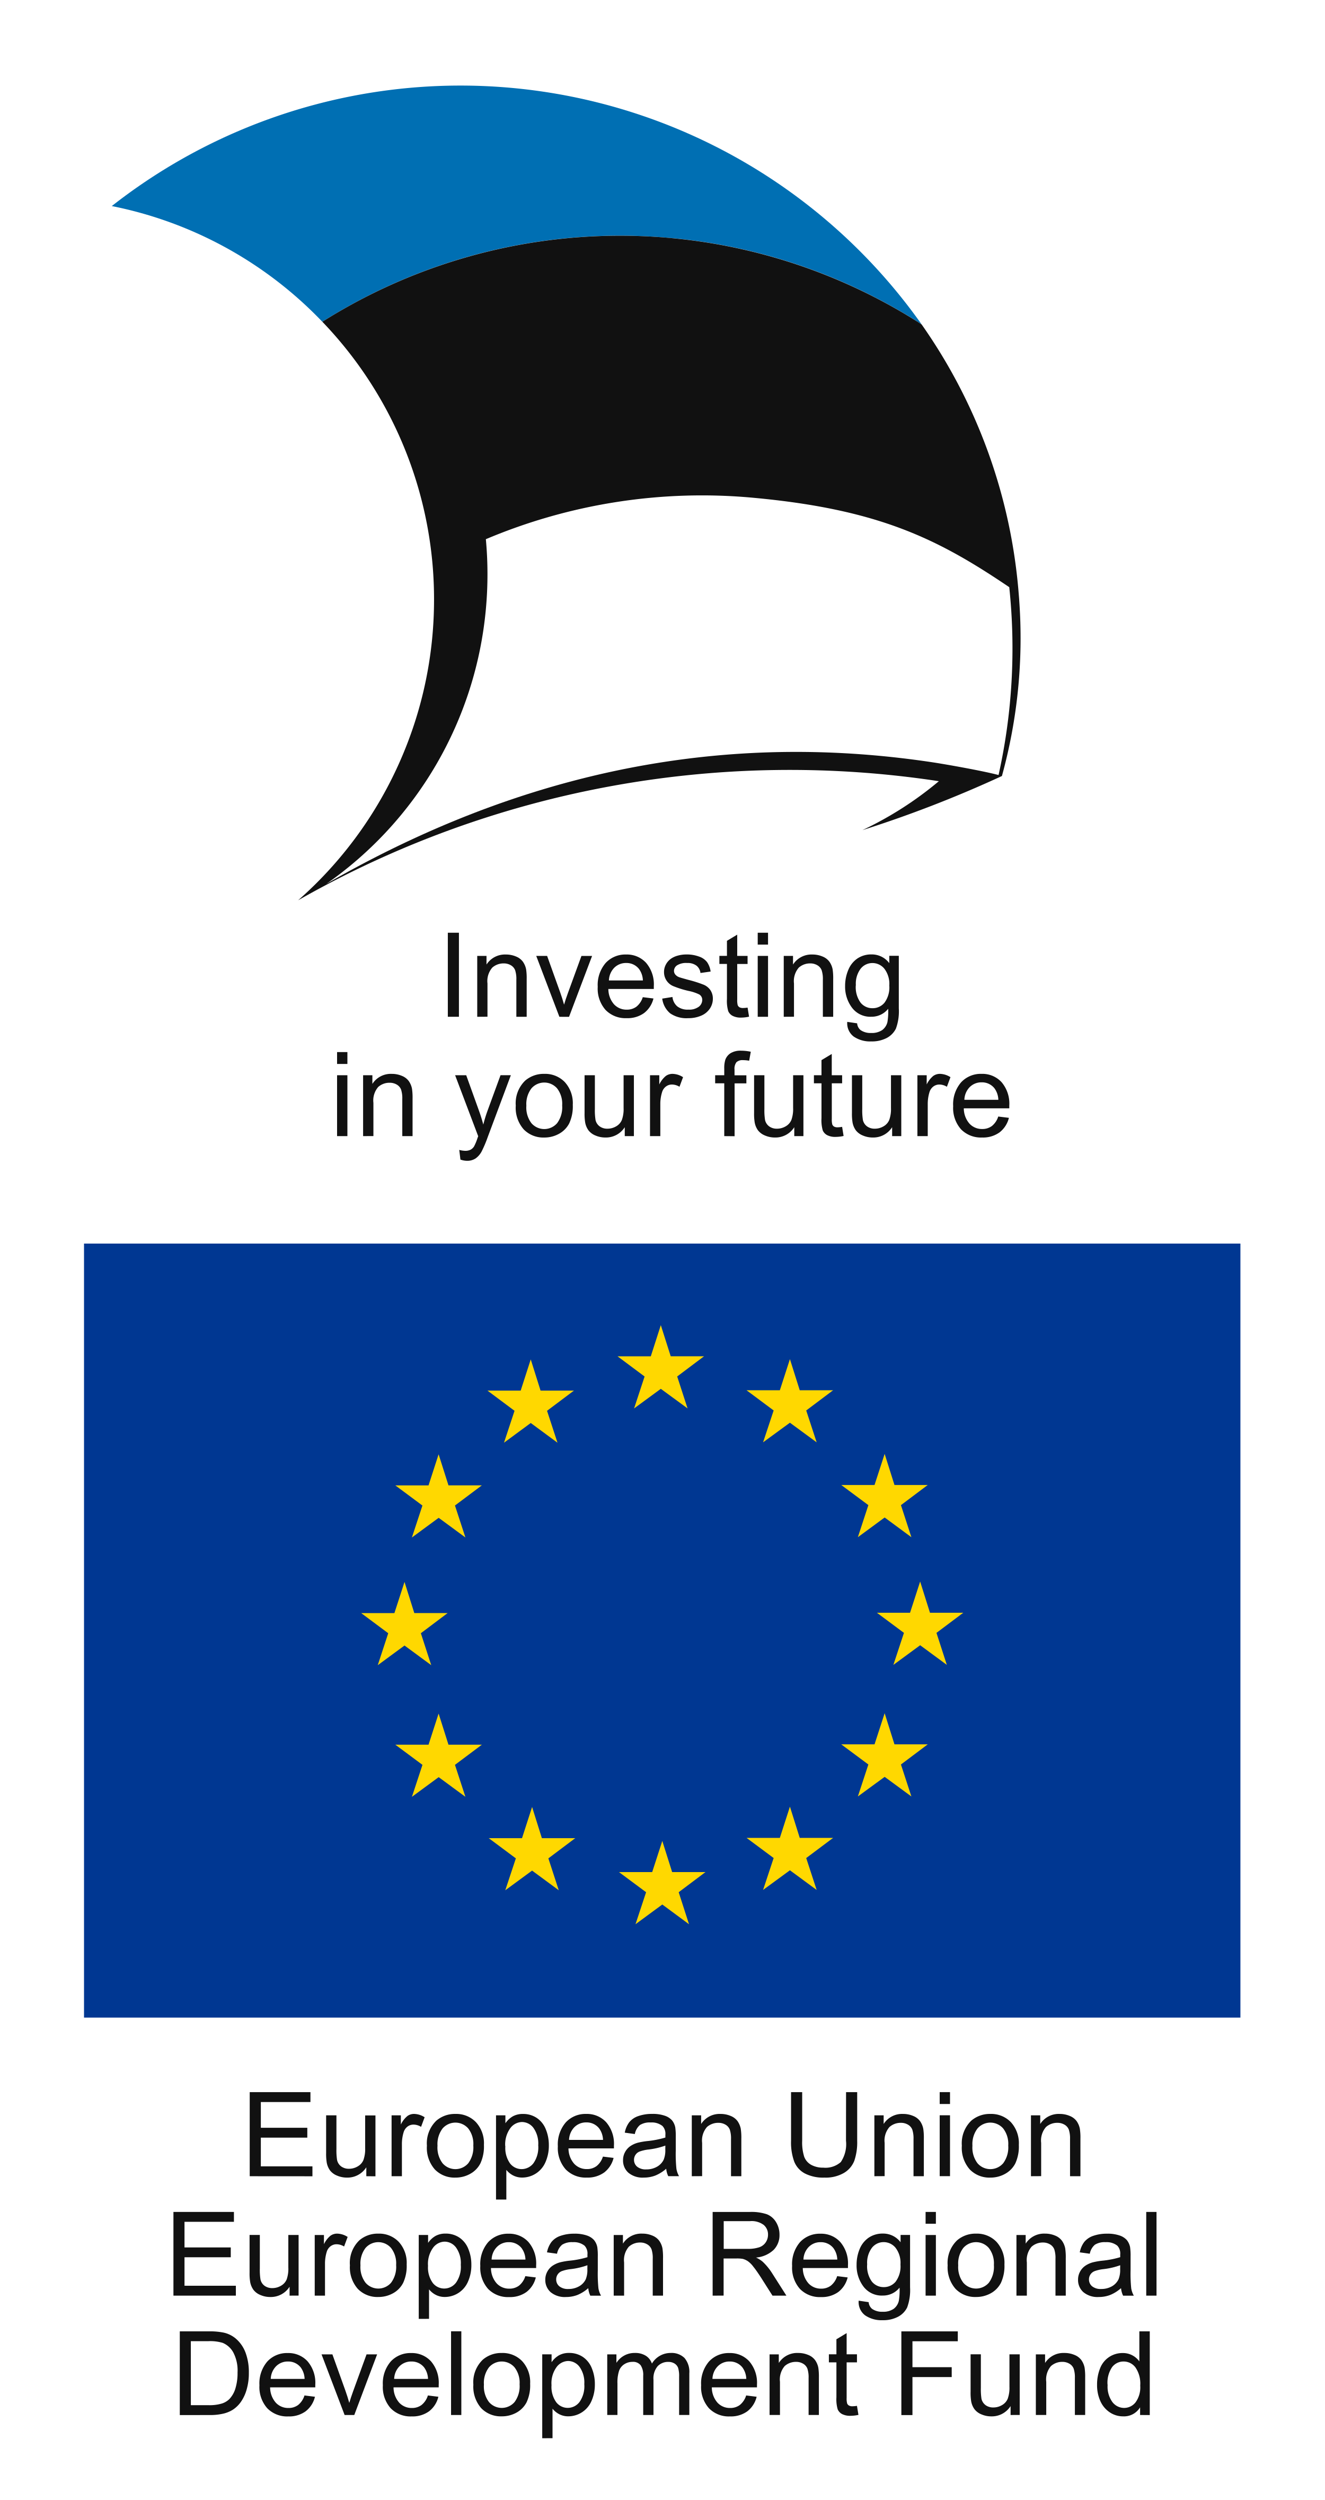 <svg id="eas_logo_vertical" data-name="eas logo vertical" xmlns="http://www.w3.org/2000/svg" xmlns:xlink="http://www.w3.org/1999/xlink" width="82.163" height="154.929" viewBox="0 0 82.163 154.929">
  <defs>
    <clipPath id="clip-path">
      <rect id="Rectangle_210" data-name="Rectangle 210" width="82.163" height="154.929" fill="none"/>
    </clipPath>
  </defs>
  <rect id="Rectangle_205" data-name="Rectangle 205" width="82.163" height="154.929" fill="#fff"/>
  <path id="Path_213" data-name="Path 213" d="M16.829,146.112V140.9h3.765v.615H17.518v1.595H20.4v.611H17.518V145.5h3.2v.615Z" transform="translate(-1.344 -11.25)" fill="#111"/>
  <g id="Group_94" data-name="Group 94">
    <g id="Group_93" data-name="Group 93" clip-path="url(#clip-path)">
      <path id="Path_214" data-name="Path 214" d="M24.47,146.237v-.554a1.381,1.381,0,0,1-1.2.639,1.533,1.533,0,0,1-.623-.127,1.031,1.031,0,0,1-.43-.321,1.194,1.194,0,0,1-.2-.475,3.3,3.3,0,0,1-.039-.6v-2.336h.639v2.092a3.758,3.758,0,0,0,.04.676.671.671,0,0,0,.256.4.8.8,0,0,0,.483.144,1.051,1.051,0,0,0,.54-.147.813.813,0,0,0,.356-.4,1.993,1.993,0,0,0,.106-.737v-2.022h.639v3.773Z" transform="translate(-1.755 -11.375)" fill="#111"/>
      <path id="Path_215" data-name="Path 215" d="M26.389,146.229v-3.773h.575v.571a1.545,1.545,0,0,1,.408-.529.711.711,0,0,1,.409-.129,1.249,1.249,0,0,1,.657.207l-.221.594a.9.9,0,0,0-.467-.139.611.611,0,0,0-.377.126.687.687,0,0,0-.238.351,2.486,2.486,0,0,0-.106.745v1.976Z" transform="translate(-2.107 -11.368)" fill="#111"/>
      <path id="Path_216" data-name="Path 216" d="M28.77,144.342a1.944,1.944,0,0,1,.582-1.552,1.758,1.758,0,0,1,1.186-.42,1.69,1.69,0,0,1,1.273.511,1.933,1.933,0,0,1,.494,1.408,2.494,2.494,0,0,1-.219,1.146,1.543,1.543,0,0,1-.636.649,1.845,1.845,0,0,1-.912.231,1.69,1.69,0,0,1-1.28-.509,2.021,2.021,0,0,1-.489-1.463m.657,0a1.608,1.608,0,0,0,.317,1.086,1.053,1.053,0,0,0,1.588,0,1.649,1.649,0,0,0,.316-1.1,1.563,1.563,0,0,0-.317-1.062,1.055,1.055,0,0,0-1.586,0,1.6,1.6,0,0,0-.317,1.083" transform="translate(-2.297 -11.368)" fill="#111"/>
      <path id="Path_217" data-name="Path 217" d="M33.427,147.675v-5.218h.582v.49a1.435,1.435,0,0,1,.466-.432,1.277,1.277,0,0,1,.628-.144,1.5,1.5,0,0,1,.852.248,1.516,1.516,0,0,1,.558.7,2.54,2.54,0,0,1,.19.994,2.5,2.5,0,0,1-.209,1.043,1.574,1.574,0,0,1-1.436.957,1.215,1.215,0,0,1-.574-.134,1.318,1.318,0,0,1-.417-.341v1.837Zm.579-3.311a1.647,1.647,0,0,0,.294,1.077.907.907,0,0,0,.714.348.923.923,0,0,0,.731-.361,1.71,1.71,0,0,0,.3-1.117,1.674,1.674,0,0,0-.3-1.08.894.894,0,0,0-.709-.36.922.922,0,0,0-.724.383,1.709,1.709,0,0,0-.314,1.111" transform="translate(-2.669 -11.368)" fill="#111"/>
      <path id="Path_218" data-name="Path 218" d="M40.388,145.014l.662.081a1.616,1.616,0,0,1-.579.9,1.749,1.749,0,0,1-1.08.319,1.724,1.724,0,0,1-1.312-.51,1.988,1.988,0,0,1-.485-1.43,2.085,2.085,0,0,1,.49-1.478,1.661,1.661,0,0,1,1.273-.526,1.612,1.612,0,0,1,1.236.515,2.049,2.049,0,0,1,.479,1.449q0,.058,0,.171H38.254a1.441,1.441,0,0,0,.352.951,1.044,1.044,0,0,0,.789.331.974.974,0,0,0,.6-.186,1.208,1.208,0,0,0,.394-.589m-2.1-1.034h2.106a1.268,1.268,0,0,0-.241-.713.98.98,0,0,0-.792-.37,1.02,1.02,0,0,0-.741.294,1.175,1.175,0,0,0-.332.789" transform="translate(-3.002 -11.368)" fill="#111"/>
      <path id="Path_219" data-name="Path 219" d="M44.666,145.764a2.435,2.435,0,0,1-.684.426,1.987,1.987,0,0,1-.706.124,1.369,1.369,0,0,1-.956-.3,1,1,0,0,1-.333-.776,1.026,1.026,0,0,1,.126-.507,1.042,1.042,0,0,1,.329-.367,1.538,1.538,0,0,1,.461-.21,4.487,4.487,0,0,1,.568-.1,5.9,5.9,0,0,0,1.141-.221c0-.087,0-.144,0-.167a.7.7,0,0,0-.182-.55,1.061,1.061,0,0,0-.727-.217,1.139,1.139,0,0,0-.667.157.97.97,0,0,0-.318.56l-.624-.086a1.555,1.555,0,0,1,.28-.648,1.221,1.221,0,0,1,.565-.381,2.534,2.534,0,0,1,.857-.133,2.263,2.263,0,0,1,.784.114,1.048,1.048,0,0,1,.445.286,1.012,1.012,0,0,1,.2.435,3.76,3.76,0,0,1,.031.59v.852a8.92,8.92,0,0,0,.041,1.128,1.426,1.426,0,0,0,.162.454h-.669a1.366,1.366,0,0,1-.127-.466m-.053-1.429a4.687,4.687,0,0,1-1.044.243,2.382,2.382,0,0,0-.558.127.536.536,0,0,0-.252.209.543.543,0,0,0-.089.3.549.549,0,0,0,.193.427.836.836,0,0,0,.567.169,1.309,1.309,0,0,0,.657-.161,1,1,0,0,0,.423-.443,1.533,1.533,0,0,0,.1-.639Z" transform="translate(-3.352 -11.368)" fill="#111"/>
      <path id="Path_220" data-name="Path 220" d="M46.62,146.229v-3.773H47.2v.536a1.357,1.357,0,0,1,1.2-.622,1.571,1.571,0,0,1,.628.123.978.978,0,0,1,.428.322,1.23,1.23,0,0,1,.2.472,3.73,3.73,0,0,1,.036.622v2.32h-.64v-2.3a1.73,1.73,0,0,0-.075-.584.613.613,0,0,0-.264-.308.84.84,0,0,0-.446-.116,1.042,1.042,0,0,0-.706.259,1.279,1.279,0,0,0-.3.985v2.06Z" transform="translate(-3.722 -11.368)" fill="#111"/>
      <path id="Path_221" data-name="Path 221" d="M56.721,140.9h.69v3.01a3.556,3.556,0,0,1-.179,1.247,1.519,1.519,0,0,1-.641.75,2.259,2.259,0,0,1-1.216.29,2.478,2.478,0,0,1-1.2-.252,1.435,1.435,0,0,1-.665-.73,3.464,3.464,0,0,1-.2-1.3V140.9H54v3.006a2.933,2.933,0,0,0,.126,1,.96.96,0,0,0,.432.5,1.509,1.509,0,0,0,.752.175,1.435,1.435,0,0,0,1.084-.346,1.983,1.983,0,0,0,.323-1.324Z" transform="translate(-4.257 -11.25)" fill="#111"/>
      <path id="Path_222" data-name="Path 222" d="M58.925,146.229v-3.773H59.5v.536a1.357,1.357,0,0,1,1.2-.622,1.571,1.571,0,0,1,.628.123.978.978,0,0,1,.428.322,1.23,1.23,0,0,1,.2.472,3.73,3.73,0,0,1,.036.622v2.32h-.64v-2.3a1.73,1.73,0,0,0-.075-.584.613.613,0,0,0-.264-.308.84.84,0,0,0-.446-.116,1.042,1.042,0,0,0-.706.259,1.279,1.279,0,0,0-.3.985v2.06Z" transform="translate(-4.705 -11.368)" fill="#111"/>
      <path id="Path_223" data-name="Path 223" d="M63.326,140.9h.64v.736h-.64Zm0,1.435h.64v3.773h-.64Z" transform="translate(-5.056 -11.25)" fill="#111"/>
      <path id="Path_224" data-name="Path 224" d="M64.82,144.342a1.944,1.944,0,0,1,.582-1.552,1.758,1.758,0,0,1,1.186-.42,1.691,1.691,0,0,1,1.273.511,1.936,1.936,0,0,1,.493,1.408,2.5,2.5,0,0,1-.218,1.146,1.543,1.543,0,0,1-.636.649,1.845,1.845,0,0,1-.912.231,1.69,1.69,0,0,1-1.28-.509,2.021,2.021,0,0,1-.489-1.463m.657,0a1.608,1.608,0,0,0,.317,1.086,1.053,1.053,0,0,0,1.588,0,1.649,1.649,0,0,0,.316-1.1,1.563,1.563,0,0,0-.317-1.062,1.055,1.055,0,0,0-1.586,0,1.6,1.6,0,0,0-.317,1.083" transform="translate(-5.176 -11.368)" fill="#111"/>
      <path id="Path_225" data-name="Path 225" d="M69.477,146.229v-3.773h.575v.536a1.358,1.358,0,0,1,1.2-.622,1.571,1.571,0,0,1,.628.123.978.978,0,0,1,.428.322,1.23,1.23,0,0,1,.2.472,3.629,3.629,0,0,1,.036.622v2.32H71.9v-2.3a1.73,1.73,0,0,0-.075-.584.613.613,0,0,0-.264-.308.84.84,0,0,0-.446-.116,1.043,1.043,0,0,0-.706.259,1.279,1.279,0,0,0-.3.985v2.06Z" transform="translate(-5.547 -11.368)" fill="#111"/>
      <path id="Path_226" data-name="Path 226" d="M11.688,154.157V148.97h3.751v.612H12.374v1.588h2.869v.609H12.374v1.765h3.185v.613Z" transform="translate(-0.933 -11.895)" fill="#111"/>
      <path id="Path_227" data-name="Path 227" d="M19.3,154.281v-.552a1.38,1.38,0,0,1-1.194.637,1.52,1.52,0,0,1-.62-.127,1.023,1.023,0,0,1-.428-.32,1.207,1.207,0,0,1-.2-.472,3.268,3.268,0,0,1-.039-.6v-2.327h.636v2.083a3.689,3.689,0,0,0,.04.673.668.668,0,0,0,.253.395.794.794,0,0,0,.482.143,1.04,1.04,0,0,0,.537-.146.807.807,0,0,0,.355-.4,2,2,0,0,0,.1-.734v-2.013h.637v3.757Z" transform="translate(-1.343 -12.019)" fill="#111"/>
      <path id="Path_228" data-name="Path 228" d="M21.209,154.273v-3.757h.572v.569a1.539,1.539,0,0,1,.406-.526.708.708,0,0,1,.409-.129,1.241,1.241,0,0,1,.654.206l-.22.592a.9.9,0,0,0-.466-.139.613.613,0,0,0-.376.125.686.686,0,0,0-.236.35,2.467,2.467,0,0,0-.106.743v1.967Z" transform="translate(-1.693 -12.011)" fill="#111"/>
      <path id="Path_229" data-name="Path 229" d="M23.581,152.395a1.935,1.935,0,0,1,.581-1.546,1.746,1.746,0,0,1,1.181-.418,1.68,1.68,0,0,1,1.266.509,1.921,1.921,0,0,1,.492,1.4,2.48,2.48,0,0,1-.218,1.142,1.539,1.539,0,0,1-.632.646,1.852,1.852,0,0,1-.908.229,1.686,1.686,0,0,1-1.275-.506,2.015,2.015,0,0,1-.487-1.458m.654,0a1.6,1.6,0,0,0,.316,1.081,1.048,1.048,0,0,0,1.582,0,1.647,1.647,0,0,0,.314-1.1,1.551,1.551,0,0,0-.317-1.057,1.049,1.049,0,0,0-1.579,0,1.587,1.587,0,0,0-.316,1.078" transform="translate(-1.883 -12.011)" fill="#111"/>
      <path id="Path_230" data-name="Path 230" d="M28.219,155.714v-5.2h.58v.489a1.417,1.417,0,0,1,.464-.431,1.271,1.271,0,0,1,.626-.144,1.5,1.5,0,0,1,.849.248,1.515,1.515,0,0,1,.555.7,2.533,2.533,0,0,1,.189.989,2.5,2.5,0,0,1-.208,1.039,1.568,1.568,0,0,1-1.431.952,1.2,1.2,0,0,1-.571-.133,1.3,1.3,0,0,1-.415-.34v1.828Zm.576-3.3a1.635,1.635,0,0,0,.294,1.072.9.9,0,0,0,.711.347.919.919,0,0,0,.727-.36,1.7,1.7,0,0,0,.3-1.112,1.661,1.661,0,0,0-.3-1.076.89.89,0,0,0-.7-.358.918.918,0,0,0-.721.381,1.7,1.7,0,0,0-.313,1.106" transform="translate(-2.253 -12.011)" fill="#111"/>
      <path id="Path_231" data-name="Path 231" d="M35.151,153.064l.658.081a1.6,1.6,0,0,1-.576.9,1.738,1.738,0,0,1-1.076.317,1.715,1.715,0,0,1-1.307-.507,1.976,1.976,0,0,1-.483-1.423,2.078,2.078,0,0,1,.488-1.472,1.657,1.657,0,0,1,1.267-.524,1.605,1.605,0,0,1,1.23.513,2.035,2.035,0,0,1,.478,1.443c0,.04,0,.1,0,.17h-2.8a1.437,1.437,0,0,0,.351.949,1.039,1.039,0,0,0,.785.329.974.974,0,0,0,.6-.185,1.212,1.212,0,0,0,.392-.587m-2.091-1.03h2.1a1.268,1.268,0,0,0-.24-.71.979.979,0,0,0-.789-.368,1.01,1.01,0,0,0-.738.294,1.163,1.163,0,0,0-.331.785" transform="translate(-2.584 -12.011)" fill="#111"/>
      <path id="Path_232" data-name="Path 232" d="M39.412,153.81a2.4,2.4,0,0,1-.681.425,1.972,1.972,0,0,1-.7.123,1.369,1.369,0,0,1-.952-.3,1,1,0,0,1-.331-.773,1.015,1.015,0,0,1,.125-.5,1.037,1.037,0,0,1,.328-.366,1.548,1.548,0,0,1,.459-.209,4.427,4.427,0,0,1,.565-.1,5.794,5.794,0,0,0,1.136-.22c0-.086,0-.143,0-.166a.7.7,0,0,0-.181-.548,1.059,1.059,0,0,0-.724-.216,1.13,1.13,0,0,0-.664.157.968.968,0,0,0-.317.559l-.622-.086a1.559,1.559,0,0,1,.279-.645,1.221,1.221,0,0,1,.563-.379,2.531,2.531,0,0,1,.853-.132,2.269,2.269,0,0,1,.78.113,1.04,1.04,0,0,1,.444.285,1.01,1.01,0,0,1,.2.433,3.726,3.726,0,0,1,.031.587v.849a8.9,8.9,0,0,0,.04,1.123,1.407,1.407,0,0,0,.161.452h-.665a1.35,1.35,0,0,1-.127-.464m-.053-1.423a4.567,4.567,0,0,1-1.04.241,2.351,2.351,0,0,0-.556.128.547.547,0,0,0-.34.509.547.547,0,0,0,.193.426.838.838,0,0,0,.564.168,1.318,1.318,0,0,0,.654-.16,1,1,0,0,0,.422-.441,1.549,1.549,0,0,0,.1-.637Z" transform="translate(-2.934 -12.011)" fill="#111"/>
      <path id="Path_233" data-name="Path 233" d="M41.358,154.273v-3.757h.572v.534a1.352,1.352,0,0,1,1.2-.62,1.574,1.574,0,0,1,.625.122.977.977,0,0,1,.426.321,1.221,1.221,0,0,1,.2.47,3.734,3.734,0,0,1,.035.619v2.311h-.638v-2.287a1.72,1.72,0,0,0-.074-.582.617.617,0,0,0-.263-.307.835.835,0,0,0-.444-.116,1.038,1.038,0,0,0-.7.259,1.276,1.276,0,0,0-.294.981v2.052Z" transform="translate(-3.302 -12.011)" fill="#111"/>
      <path id="Path_234" data-name="Path 234" d="M48.026,154.158v-5.187h2.3a3.038,3.038,0,0,1,1.054.14,1.161,1.161,0,0,1,.578.492,1.483,1.483,0,0,1,.214.783,1.3,1.3,0,0,1-.357.929,1.809,1.809,0,0,1-1.1.482,1.742,1.742,0,0,1,.414.259,3.6,3.6,0,0,1,.57.689l.9,1.412h-.863l-.686-1.08c-.2-.31-.365-.549-.5-.713a1.523,1.523,0,0,0-.348-.347,1.055,1.055,0,0,0-.313-.139,2.172,2.172,0,0,0-.383-.024h-.8v2.3Zm.686-2.9h1.476a2.194,2.194,0,0,0,.735-.1.786.786,0,0,0,.4-.312.847.847,0,0,0,.137-.465.772.772,0,0,0-.267-.605,1.247,1.247,0,0,0-.844-.236H48.712Z" transform="translate(-3.835 -11.895)" fill="#111"/>
      <path id="Path_235" data-name="Path 235" d="M56.166,153.064l.659.081a1.612,1.612,0,0,1-.577.9,1.741,1.741,0,0,1-1.077.317,1.713,1.713,0,0,1-1.306-.507,1.977,1.977,0,0,1-.484-1.423,2.082,2.082,0,0,1,.488-1.472,1.659,1.659,0,0,1,1.268-.524,1.6,1.6,0,0,1,1.229.513,2.035,2.035,0,0,1,.478,1.443c0,.04,0,.1,0,.17h-2.8a1.442,1.442,0,0,0,.351.949,1.039,1.039,0,0,0,.785.329.973.973,0,0,0,.6-.185,1.213,1.213,0,0,0,.393-.587m-2.091-1.03h2.1a1.261,1.261,0,0,0-.241-.71.979.979,0,0,0-.788-.368,1.011,1.011,0,0,0-.739.294,1.162,1.162,0,0,0-.33.785" transform="translate(-4.262 -12.011)" fill="#111"/>
      <path id="Path_236" data-name="Path 236" d="M57.855,154.585l.619.092a.6.6,0,0,0,.215.418,1.069,1.069,0,0,0,.647.177,1.144,1.144,0,0,0,.684-.177.871.871,0,0,0,.325-.5,3.969,3.969,0,0,0,.046-.818,1.309,1.309,0,0,1-1.04.491,1.416,1.416,0,0,1-1.2-.559,2.153,2.153,0,0,1-.425-1.341,2.511,2.511,0,0,1,.194-.993,1.571,1.571,0,0,1,.565-.7,1.535,1.535,0,0,1,.869-.248,1.347,1.347,0,0,1,1.1.538v-.453h.588v3.247a3.106,3.106,0,0,1-.179,1.244,1.308,1.308,0,0,1-.567.579,1.961,1.961,0,0,1-.954.213,1.8,1.8,0,0,1-1.086-.3,1.021,1.021,0,0,1-.4-.911m.526-2.257a1.621,1.621,0,0,0,.294,1.078.93.93,0,0,0,.736.34.942.942,0,0,0,.735-.337,1.583,1.583,0,0,0,.3-1.061,1.537,1.537,0,0,0-.305-1.04.951.951,0,0,0-.738-.351.92.92,0,0,0-.722.346,1.532,1.532,0,0,0-.3,1.024" transform="translate(-4.609 -12.011)" fill="#111"/>
      <path id="Path_237" data-name="Path 237" d="M62.376,148.97h.638v.732h-.638Zm0,1.43h.638v3.757h-.638Z" transform="translate(-4.98 -11.895)" fill="#111"/>
      <path id="Path_238" data-name="Path 238" d="M63.863,152.395a1.935,1.935,0,0,1,.582-1.546,1.746,1.746,0,0,1,1.181-.418,1.68,1.68,0,0,1,1.266.509,1.921,1.921,0,0,1,.492,1.4,2.481,2.481,0,0,1-.218,1.142,1.539,1.539,0,0,1-.632.646,1.852,1.852,0,0,1-.908.229,1.689,1.689,0,0,1-1.276-.506,2.019,2.019,0,0,1-.487-1.458m.655,0a1.6,1.6,0,0,0,.316,1.081,1.048,1.048,0,0,0,1.582,0,1.647,1.647,0,0,0,.314-1.1,1.551,1.551,0,0,0-.317-1.057,1.049,1.049,0,0,0-1.579,0,1.587,1.587,0,0,0-.316,1.078" transform="translate(-5.099 -12.011)" fill="#111"/>
      <path id="Path_239" data-name="Path 239" d="M68.5,154.273v-3.757h.572v.534a1.352,1.352,0,0,1,1.2-.62,1.574,1.574,0,0,1,.625.122.977.977,0,0,1,.426.321,1.222,1.222,0,0,1,.2.47,3.734,3.734,0,0,1,.035.619v2.311h-.638v-2.287a1.72,1.72,0,0,0-.074-.582.618.618,0,0,0-.263-.307.835.835,0,0,0-.444-.116,1.038,1.038,0,0,0-.7.259,1.276,1.276,0,0,0-.294.981v2.052Z" transform="translate(-5.47 -12.011)" fill="#111"/>
      <path id="Path_240" data-name="Path 240" d="M75.315,153.81a2.4,2.4,0,0,1-.681.425,1.972,1.972,0,0,1-.7.123,1.369,1.369,0,0,1-.952-.3,1,1,0,0,1-.331-.773,1.015,1.015,0,0,1,.125-.5,1.037,1.037,0,0,1,.329-.366,1.548,1.548,0,0,1,.459-.209,4.427,4.427,0,0,1,.565-.1,5.794,5.794,0,0,0,1.136-.22c0-.086,0-.143,0-.166a.7.7,0,0,0-.181-.548,1.059,1.059,0,0,0-.724-.216,1.13,1.13,0,0,0-.664.157.968.968,0,0,0-.317.559l-.622-.086a1.559,1.559,0,0,1,.279-.645,1.231,1.231,0,0,1,.563-.379,2.531,2.531,0,0,1,.853-.132,2.274,2.274,0,0,1,.781.113,1.046,1.046,0,0,1,.444.285,1.02,1.02,0,0,1,.2.433,3.725,3.725,0,0,1,.031.587v.849a8.893,8.893,0,0,0,.04,1.123,1.407,1.407,0,0,0,.161.452h-.665a1.35,1.35,0,0,1-.127-.464m-.053-1.423a4.566,4.566,0,0,1-1.04.241,2.351,2.351,0,0,0-.556.128.547.547,0,0,0-.34.509.547.547,0,0,0,.193.426.838.838,0,0,0,.564.168,1.321,1.321,0,0,0,.655-.16,1,1,0,0,0,.421-.441,1.534,1.534,0,0,0,.1-.637Z" transform="translate(-5.801 -12.011)" fill="#111"/>
      <rect id="Rectangle_206" data-name="Rectangle 206" width="0.637" height="5.187" transform="translate(71.078 137.075)" fill="#111"/>
      <path id="Path_241" data-name="Path 241" d="M12.116,162.2v-5.188H13.9a4.319,4.319,0,0,1,.924.075,1.755,1.755,0,0,1,.761.37,2.123,2.123,0,0,1,.613.887,3.444,3.444,0,0,1,.2,1.233,3.59,3.59,0,0,1-.139,1.047,2.512,2.512,0,0,1-.353.756,1.868,1.868,0,0,1-.472.469,1.925,1.925,0,0,1-.618.261,3.554,3.554,0,0,1-.834.088Zm.686-.613H13.91a2.666,2.666,0,0,0,.805-.1,1.148,1.148,0,0,0,.465-.269,1.626,1.626,0,0,0,.381-.656,3.228,3.228,0,0,0,.136-1,2.414,2.414,0,0,0-.267-1.25,1.343,1.343,0,0,0-.65-.586,2.684,2.684,0,0,0-.888-.106H12.8Z" transform="translate(-0.967 -12.536)" fill="#111"/>
      <path id="Path_242" data-name="Path 242" d="M20.268,161.1l.658.082a1.6,1.6,0,0,1-.576.9,1.739,1.739,0,0,1-1.076.318,1.716,1.716,0,0,1-1.307-.508,1.977,1.977,0,0,1-.483-1.423,2.078,2.078,0,0,1,.488-1.472,1.657,1.657,0,0,1,1.267-.524,1.605,1.605,0,0,1,1.23.513,2.035,2.035,0,0,1,.478,1.443c0,.04,0,.1,0,.171h-2.8a1.436,1.436,0,0,0,.351.948,1.039,1.039,0,0,0,.785.329.974.974,0,0,0,.6-.185,1.212,1.212,0,0,0,.392-.587m-2.091-1.03h2.1a1.268,1.268,0,0,0-.24-.71.979.979,0,0,0-.789-.368,1.01,1.01,0,0,0-.738.294,1.163,1.163,0,0,0-.331.785" transform="translate(-1.396 -12.653)" fill="#111"/>
      <path id="Path_243" data-name="Path 243" d="M23.1,162.319l-1.43-3.757h.673l.807,2.25q.13.364.24.757c.057-.2.135-.436.236-.715l.835-2.292h.655L23.7,162.319Z" transform="translate(-1.731 -12.66)" fill="#111"/>
      <path id="Path_244" data-name="Path 244" d="M28.585,161.1l.658.082a1.6,1.6,0,0,1-.576.9,1.739,1.739,0,0,1-1.076.318,1.716,1.716,0,0,1-1.307-.508,1.977,1.977,0,0,1-.483-1.423,2.078,2.078,0,0,1,.488-1.472,1.657,1.657,0,0,1,1.267-.524,1.605,1.605,0,0,1,1.23.513,2.035,2.035,0,0,1,.478,1.443c0,.04,0,.1,0,.171h-2.8a1.436,1.436,0,0,0,.351.948,1.039,1.039,0,0,0,.785.329.974.974,0,0,0,.6-.185,1.212,1.212,0,0,0,.392-.587m-2.091-1.03h2.1a1.268,1.268,0,0,0-.24-.71.979.979,0,0,0-.789-.368,1.01,1.01,0,0,0-.738.294,1.163,1.163,0,0,0-.331.785" transform="translate(-2.06 -12.653)" fill="#111"/>
      <rect id="Rectangle_207" data-name="Rectangle 207" width="0.637" height="5.187" transform="translate(27.97 144.472)" fill="#111"/>
      <path id="Path_245" data-name="Path 245" d="M31.9,160.433a1.935,1.935,0,0,1,.582-1.546,1.746,1.746,0,0,1,1.181-.418,1.68,1.68,0,0,1,1.266.509,1.921,1.921,0,0,1,.492,1.4,2.481,2.481,0,0,1-.218,1.142,1.544,1.544,0,0,1-.632.646,1.852,1.852,0,0,1-.908.229,1.689,1.689,0,0,1-1.276-.506,2.021,2.021,0,0,1-.487-1.458m.655,0a1.6,1.6,0,0,0,.316,1.081,1.048,1.048,0,0,0,1.582,0,1.647,1.647,0,0,0,.314-1.1,1.551,1.551,0,0,0-.317-1.057,1.049,1.049,0,0,0-1.579,0,1.587,1.587,0,0,0-.316,1.078" transform="translate(-2.547 -12.653)" fill="#111"/>
      <path id="Path_246" data-name="Path 246" d="M36.542,163.752v-5.2h.58v.489a1.418,1.418,0,0,1,.464-.431,1.268,1.268,0,0,1,.626-.144,1.5,1.5,0,0,1,.849.248,1.515,1.515,0,0,1,.555.7,2.533,2.533,0,0,1,.189.989,2.5,2.5,0,0,1-.208,1.039,1.568,1.568,0,0,1-1.431.952,1.2,1.2,0,0,1-.571-.133,1.3,1.3,0,0,1-.415-.34v1.828Zm.576-3.3a1.635,1.635,0,0,0,.294,1.072.9.9,0,0,0,.711.347.919.919,0,0,0,.727-.36,1.7,1.7,0,0,0,.3-1.112,1.661,1.661,0,0,0-.3-1.076.89.89,0,0,0-.7-.358.918.918,0,0,0-.721.381,1.7,1.7,0,0,0-.313,1.106" transform="translate(-2.918 -12.653)" fill="#111"/>
      <path id="Path_247" data-name="Path 247" d="M40.922,162.311v-3.757h.569v.526a1.337,1.337,0,0,1,.471-.444,1.319,1.319,0,0,1,.669-.169,1.23,1.23,0,0,1,.684.175.923.923,0,0,1,.377.484,1.351,1.351,0,0,1,1.16-.659,1.144,1.144,0,0,1,.86.311,1.325,1.325,0,0,1,.3.953v2.579h-.633v-2.367a1.748,1.748,0,0,0-.062-.551.545.545,0,0,0-.224-.271.72.72,0,0,0-.384-.1.887.887,0,0,0-.658.265,1.16,1.16,0,0,0-.262.843v2.184h-.637V159.87a1.075,1.075,0,0,0-.156-.638.59.59,0,0,0-.51-.213.92.92,0,0,0-.5.143.8.8,0,0,0-.331.413,2.326,2.326,0,0,0-.1.787v1.949Z" transform="translate(-3.267 -12.653)" fill="#111"/>
      <path id="Path_248" data-name="Path 248" d="M50.034,161.1l.658.082a1.6,1.6,0,0,1-.576.9,1.739,1.739,0,0,1-1.076.318,1.716,1.716,0,0,1-1.307-.508,1.977,1.977,0,0,1-.483-1.423,2.078,2.078,0,0,1,.488-1.472,1.657,1.657,0,0,1,1.267-.524,1.605,1.605,0,0,1,1.23.513,2.035,2.035,0,0,1,.478,1.443c0,.04,0,.1,0,.171h-2.8a1.436,1.436,0,0,0,.351.948,1.039,1.039,0,0,0,.785.329.974.974,0,0,0,.6-.185,1.212,1.212,0,0,0,.392-.587m-2.091-1.03h2.1a1.268,1.268,0,0,0-.24-.71.979.979,0,0,0-.789-.368,1.01,1.01,0,0,0-.738.294,1.163,1.163,0,0,0-.331.785" transform="translate(-3.773 -12.653)" fill="#111"/>
      <path id="Path_249" data-name="Path 249" d="M51.862,162.311v-3.757h.572v.534a1.352,1.352,0,0,1,1.2-.62,1.574,1.574,0,0,1,.625.122.977.977,0,0,1,.426.321,1.222,1.222,0,0,1,.2.47,3.735,3.735,0,0,1,.035.619v2.311h-.638v-2.287a1.72,1.72,0,0,0-.074-.582.614.614,0,0,0-.263-.307.835.835,0,0,0-.444-.116,1.038,1.038,0,0,0-.7.259,1.276,1.276,0,0,0-.294.981v2.052Z" transform="translate(-4.141 -12.653)" fill="#111"/>
      <path id="Path_250" data-name="Path 250" d="M57.6,161.635l.092.563a2.353,2.353,0,0,1-.481.056,1.086,1.086,0,0,1-.538-.109.609.609,0,0,1-.268-.289,2.242,2.242,0,0,1-.079-.751v-2.162h-.467v-.5h.467v-.931l.634-.381v1.312h.64v.5h-.64v2.2a1.128,1.128,0,0,0,.033.351.274.274,0,0,0,.11.124.426.426,0,0,0,.217.046,2.1,2.1,0,0,0,.281-.026" transform="translate(-4.46 -12.546)" fill="#111"/>
      <path id="Path_251" data-name="Path 251" d="M60.743,162.2v-5.187h3.5v.612H61.431v1.607h2.434v.612H61.431V162.2Z" transform="translate(-4.85 -12.536)" fill="#111"/>
      <path id="Path_252" data-name="Path 252" d="M67.889,162.319v-.552a1.377,1.377,0,0,1-1.193.637,1.527,1.527,0,0,1-.621-.127,1.026,1.026,0,0,1-.427-.32,1.194,1.194,0,0,1-.2-.472,3.267,3.267,0,0,1-.039-.6v-2.327h.637v2.083a3.866,3.866,0,0,0,.038.673.679.679,0,0,0,.255.395.794.794,0,0,0,.482.143,1.04,1.04,0,0,0,.537-.146.811.811,0,0,0,.355-.4,2,2,0,0,0,.106-.734v-2.013h.636v3.757Z" transform="translate(-5.223 -12.66)" fill="#111"/>
      <path id="Path_253" data-name="Path 253" d="M69.807,162.311v-3.757h.572v.534a1.352,1.352,0,0,1,1.2-.62,1.574,1.574,0,0,1,.625.122.977.977,0,0,1,.426.321,1.222,1.222,0,0,1,.2.47,3.734,3.734,0,0,1,.035.619v2.311h-.638v-2.287a1.72,1.72,0,0,0-.074-.582.614.614,0,0,0-.263-.307.835.835,0,0,0-.444-.116,1.04,1.04,0,0,0-.7.259,1.276,1.276,0,0,0-.294.981v2.052Z" transform="translate(-5.574 -12.653)" fill="#111"/>
      <path id="Path_254" data-name="Path 254" d="M76.6,162.195v-.475a1.167,1.167,0,0,1-1.051.559,1.471,1.471,0,0,1-.826-.247,1.622,1.622,0,0,1-.584-.692,2.386,2.386,0,0,1-.207-1.02,2.687,2.687,0,0,1,.188-1.02,1.475,1.475,0,0,1,.563-.7,1.5,1.5,0,0,1,.839-.245,1.248,1.248,0,0,1,.6.144,1.265,1.265,0,0,1,.432.374v-1.861H77.2v5.187Zm-2.013-1.875a1.626,1.626,0,0,0,.3,1.079.917.917,0,0,0,.719.358.9.9,0,0,0,.709-.342,1.572,1.572,0,0,0,.293-1.042,1.765,1.765,0,0,0-.3-1.132.909.909,0,0,0-.733-.361.881.881,0,0,0-.709.346,1.712,1.712,0,0,0-.285,1.093" transform="translate(-5.903 -12.536)" fill="#111"/>
      <rect id="Rectangle_208" data-name="Rectangle 208" width="71.708" height="47.968" transform="translate(5.21 77.065)" fill="#003792"/>
      <path id="Path_255" data-name="Path 255" d="M44.914,91.176h2.066l-1.665,1.251.644,1.98L44.3,93.192l-1.658,1.216.652-1.98-1.679-1.251h2.064l.621-1.931Z" transform="translate(-3.323 -7.126)" fill="#ffd800" fill-rule="evenodd"/>
      <path id="Path_256" data-name="Path 256" d="M45.01,125.913h2.067l-1.661,1.248.641,1.984L44.4,127.923l-1.662,1.222.657-1.984-1.682-1.248h2.06l.627-1.93Z" transform="translate(-3.331 -9.899)" fill="#ffd800" fill-rule="evenodd"/>
      <path id="Path_257" data-name="Path 257" d="M53.609,123.611h2.068l-1.667,1.248.648,1.978L53,125.617l-1.665,1.219.656-1.978-1.68-1.248h2.064L53,121.674Z" transform="translate(-4.017 -9.715)" fill="#ffd800" fill-rule="evenodd"/>
      <path id="Path_258" data-name="Path 258" d="M53.609,93.465h2.068L54.01,94.717l.648,1.975L53,95.475l-1.665,1.216.656-1.975-1.68-1.251h2.064L53,91.535Z" transform="translate(-4.017 -7.309)" fill="#ffd800" fill-rule="evenodd"/>
      <path id="Path_259" data-name="Path 259" d="M59.993,99.844h2.063l-1.662,1.248.648,1.988-1.658-1.222-1.662,1.222.652-1.988-1.681-1.248h2.063l.628-1.928Z" transform="translate(-4.527 -7.818)" fill="#ffd800" fill-rule="evenodd"/>
      <path id="Path_260" data-name="Path 260" d="M59.993,117.312h2.063l-1.662,1.248.648,1.982-1.658-1.216-1.662,1.216.652-1.982-1.681-1.248h2.063l.628-1.93Z" transform="translate(-4.527 -9.213)" fill="#ffd800" fill-rule="evenodd"/>
      <path id="Path_261" data-name="Path 261" d="M62.385,108.447h2.067l-1.664,1.248.643,1.984-1.655-1.218-1.66,1.218.655-1.984-1.678-1.248H61.15l.626-1.934Z" transform="translate(-4.718 -8.505)" fill="#ffd800" fill-rule="evenodd"/>
      <path id="Path_262" data-name="Path 262" d="M36.143,93.487h2.069l-1.667,1.251.648,1.978-1.658-1.222-1.66,1.222.654-1.978-1.677-1.251H34.91l.624-1.934Z" transform="translate(-2.623 -7.31)" fill="#ffd800" fill-rule="evenodd"/>
      <path id="Path_263" data-name="Path 263" d="M29.937,99.869h2.069l-1.667,1.248.648,1.981-1.658-1.218L27.668,103.1l.654-1.981-1.681-1.248H28.7l.625-1.928Z" transform="translate(-2.127 -7.82)" fill="#ffd800" fill-rule="evenodd"/>
      <path id="Path_264" data-name="Path 264" d="M27.634,108.47H29.7l-1.66,1.249.644,1.98-1.657-1.218L25.367,111.7l.65-1.98-1.678-1.249H26.4l.627-1.93Z" transform="translate(-1.943 -8.507)" fill="#ffd800" fill-rule="evenodd"/>
      <path id="Path_265" data-name="Path 265" d="M29.937,117.335h2.069l-1.667,1.248.648,1.981-1.658-1.219-1.659,1.219.654-1.981-1.681-1.248H28.7l.625-1.931Z" transform="translate(-2.127 -9.214)" fill="#ffd800" fill-rule="evenodd"/>
      <path id="Path_266" data-name="Path 266" d="M36.232,123.63H38.3l-1.666,1.251.645,1.977-1.655-1.219-1.662,1.219.656-1.977-1.68-1.251H35l.625-1.934Z" transform="translate(-2.63 -9.717)" fill="#ffd800" fill-rule="evenodd"/>
      <path id="Path_267" data-name="Path 267" d="M42.235,15.211a34.463,34.463,0,0,1,15.209,5.152c.006.006.123.086.308.2A35.031,35.031,0,0,0,7.534,13.23,24.733,24.733,0,0,1,20.59,20.4a34.5,34.5,0,0,1,21.645-5.185" transform="translate(-0.602 -0.46)" fill="#006fb3" fill-rule="evenodd"/>
      <path id="Path_268" data-name="Path 268" d="M68.65,39.98l0,0c0,.017,0,.031,0,.048Z" transform="translate(-5.481 -3.192)" fill="#fff" fill-rule="evenodd"/>
      <path id="Path_269" data-name="Path 269" d="M64.8,38.448c-.008-.11-.048-.589-.056-.686A33.6,33.6,0,0,0,58.75,21.374c-.185-.118-.3-.2-.308-.2a34.595,34.595,0,0,0-36.854.033,24.819,24.819,0,0,1,6.837,15.086A25.161,25.161,0,0,1,28.41,40.7a24.687,24.687,0,0,1-1.562,6.663,24.787,24.787,0,0,1-6.819,9.746l.053-.048a61.561,61.561,0,0,1,39.736-7.383,21.834,21.834,0,0,1-4.741,3.033,74.323,74.323,0,0,0,8.653-3.355l.006-.006h-.006a32.149,32.149,0,0,0,1.068-10.9" transform="translate(-1.599 -1.267)" fill="#111" fill-rule="evenodd"/>
      <path id="Path_270" data-name="Path 270" d="M64.342,39.054c-4.44-3.005-8.1-4.822-15.831-5.539a34.459,34.459,0,0,0-16.628,2.563,23.587,23.587,0,0,1,0,4.341,23.359,23.359,0,0,1-9.9,17.026c14.077-8.1,26.876-9.177,37.715-7.523.72.112,2.948.5,3.977.771a36.079,36.079,0,0,0,.664-11.638" transform="translate(-1.755 -2.664)" fill="#fff" fill-rule="evenodd"/>
      <rect id="Rectangle_209" data-name="Rectangle 209" width="0.688" height="5.208" transform="translate(27.77 57.802)" fill="#111"/>
      <path id="Path_271" data-name="Path 271" d="M32.161,68.144V64.371h.575v.536a1.358,1.358,0,0,1,1.2-.622,1.571,1.571,0,0,1,.628.123.978.978,0,0,1,.428.322,1.23,1.23,0,0,1,.2.472,3.657,3.657,0,0,1,.035.622v2.32h-.64v-2.3a1.73,1.73,0,0,0-.075-.584.613.613,0,0,0-.264-.308.84.84,0,0,0-.446-.116,1.043,1.043,0,0,0-.706.259,1.279,1.279,0,0,0-.3.985v2.06Z" transform="translate(-2.568 -5.133)" fill="#111"/>
      <path id="Path_272" data-name="Path 272" d="M37.572,68.152l-1.435-3.773h.675l.81,2.259q.131.366.241.761c.057-.2.136-.438.238-.718l.839-2.3H39.6l-1.429,3.773Z" transform="translate(-2.885 -5.14)" fill="#111"/>
      <path id="Path_273" data-name="Path 273" d="M43.075,66.929l.662.081a1.616,1.616,0,0,1-.579.9,1.747,1.747,0,0,1-1.08.319,1.723,1.723,0,0,1-1.312-.51,1.988,1.988,0,0,1-.485-1.43,2.089,2.089,0,0,1,.49-1.478,1.661,1.661,0,0,1,1.273-.526,1.612,1.612,0,0,1,1.236.515,2.049,2.049,0,0,1,.479,1.449q0,.058,0,.171H40.941a1.441,1.441,0,0,0,.351.951,1.046,1.046,0,0,0,.789.331.978.978,0,0,0,.6-.185,1.216,1.216,0,0,0,.394-.59m-2.1-1.034h2.106a1.268,1.268,0,0,0-.241-.713.979.979,0,0,0-.791-.37,1.021,1.021,0,0,0-.742.294,1.175,1.175,0,0,0-.332.789" transform="translate(-3.216 -5.133)" fill="#111"/>
      <path id="Path_274" data-name="Path 274" d="M44.632,67.017l.631-.1a.888.888,0,0,0,.3.583,1.038,1.038,0,0,0,.681.2,1,1,0,0,0,.653-.179.54.54,0,0,0,.213-.421.387.387,0,0,0-.19-.342,2.725,2.725,0,0,0-.653-.216,5.963,5.963,0,0,1-.974-.307.935.935,0,0,1-.553-.865.963.963,0,0,1,.116-.467,1.024,1.024,0,0,1,.315-.358,1.326,1.326,0,0,1,.406-.187,1.952,1.952,0,0,1,.554-.076,2.167,2.167,0,0,1,.778.129,1.055,1.055,0,0,1,.5.345,1.355,1.355,0,0,1,.221.584L47,65.43a.684.684,0,0,0-.248-.455.9.9,0,0,0-.577-.164,1.048,1.048,0,0,0-.628.145.422.422,0,0,0-.189.34.356.356,0,0,0,.078.225.567.567,0,0,0,.247.171c.063.023.251.077.564.163a7.71,7.71,0,0,1,.946.3.963.963,0,0,1,.422.336.943.943,0,0,1,.153.548,1.086,1.086,0,0,1-.187.6,1.214,1.214,0,0,1-.539.436,1.955,1.955,0,0,1-.8.154,1.775,1.775,0,0,1-1.122-.3,1.414,1.414,0,0,1-.49-.906" transform="translate(-3.564 -5.133)" fill="#111"/>
      <path id="Path_275" data-name="Path 275" d="M50.228,67.465l.092.565a2.375,2.375,0,0,1-.482.057,1.1,1.1,0,0,1-.541-.11.609.609,0,0,1-.269-.29,2.265,2.265,0,0,1-.079-.755V64.762H48.48v-.5h.469V63.33l.637-.383v1.318h.642v.5h-.642v2.206a1.18,1.18,0,0,0,.032.352.284.284,0,0,0,.11.125.441.441,0,0,0,.218.045,2.086,2.086,0,0,0,.282-.025" transform="translate(-3.871 -5.026)" fill="#111"/>
      <path id="Path_276" data-name="Path 276" d="M51.063,62.818h.64v.736h-.64Zm0,1.436h.64v3.773h-.64Z" transform="translate(-4.077 -5.016)" fill="#111"/>
      <path id="Path_277" data-name="Path 277" d="M52.817,68.144V64.371h.575v.536a1.357,1.357,0,0,1,1.2-.622,1.571,1.571,0,0,1,.628.123.978.978,0,0,1,.428.322,1.23,1.23,0,0,1,.2.472,3.759,3.759,0,0,1,.035.622v2.32h-.64v-2.3a1.731,1.731,0,0,0-.075-.584.613.613,0,0,0-.264-.308.84.84,0,0,0-.446-.116,1.042,1.042,0,0,0-.706.259,1.279,1.279,0,0,0-.3.985v2.06Z" transform="translate(-4.217 -5.133)" fill="#111"/>
      <path id="Path_278" data-name="Path 278" d="M57.075,68.457l.623.092a.593.593,0,0,0,.215.42,1.072,1.072,0,0,0,.651.178,1.145,1.145,0,0,0,.686-.178.872.872,0,0,0,.327-.5,4,4,0,0,0,.046-.821,1.314,1.314,0,0,1-1.044.493,1.42,1.42,0,0,1-1.2-.561,2.161,2.161,0,0,1-.427-1.346,2.517,2.517,0,0,1,.2-1,1.567,1.567,0,0,1,.568-.706,1.529,1.529,0,0,1,.871-.249,1.354,1.354,0,0,1,1.1.541v-.455h.591v3.261a3.109,3.109,0,0,1-.179,1.249,1.316,1.316,0,0,1-.57.582,1.973,1.973,0,0,1-.957.213,1.8,1.8,0,0,1-1.09-.3,1.026,1.026,0,0,1-.4-.915m.529-2.266a1.626,1.626,0,0,0,.3,1.083.931.931,0,0,0,.738.34.944.944,0,0,0,.739-.339,1.585,1.585,0,0,0,.3-1.065,1.546,1.546,0,0,0-.306-1.043.953.953,0,0,0-.742-.352.928.928,0,0,0-.725.347,1.54,1.54,0,0,0-.3,1.029" transform="translate(-4.547 -5.133)" fill="#111"/>
      <path id="Path_279" data-name="Path 279" d="M22.716,70.856h.64v.736h-.64Zm0,1.435h.64v3.773h-.64Z" transform="translate(-1.814 -5.658)" fill="#111"/>
      <path id="Path_280" data-name="Path 280" d="M24.47,76.181V72.409h.575v.536a1.356,1.356,0,0,1,1.2-.621,1.571,1.571,0,0,1,.628.122.978.978,0,0,1,.428.322,1.23,1.23,0,0,1,.2.472,3.738,3.738,0,0,1,.036.622v2.32H26.9v-2.3a1.73,1.73,0,0,0-.075-.584.613.613,0,0,0-.264-.308.84.84,0,0,0-.446-.116,1.042,1.042,0,0,0-.706.259,1.279,1.279,0,0,0-.3.985v2.06Z" transform="translate(-1.954 -5.775)" fill="#111"/>
      <path id="Path_281" data-name="Path 281" d="M31,77.642l-.072-.6a1.487,1.487,0,0,0,.366.057.71.71,0,0,0,.341-.072.586.586,0,0,0,.21-.2,3.129,3.129,0,0,0,.2-.476c.012-.037.031-.087.057-.156l-1.431-3.78h.688l.786,2.184c.1.277.193.569.273.874a8.7,8.7,0,0,1,.263-.86l.806-2.2h.64l-1.435,3.837a7.5,7.5,0,0,1-.36.856,1.257,1.257,0,0,1-.39.464.935.935,0,0,1-.526.148A1.276,1.276,0,0,1,31,77.642" transform="translate(-2.449 -5.782)" fill="#111"/>
      <path id="Path_282" data-name="Path 282" d="M34.758,74.295a1.944,1.944,0,0,1,.582-1.552,1.759,1.759,0,0,1,1.186-.42,1.691,1.691,0,0,1,1.273.511,1.937,1.937,0,0,1,.494,1.408,2.491,2.491,0,0,1-.219,1.146,1.543,1.543,0,0,1-.636.649,1.845,1.845,0,0,1-.912.231,1.69,1.69,0,0,1-1.28-.509,2.021,2.021,0,0,1-.489-1.463m.657,0a1.608,1.608,0,0,0,.317,1.086,1.053,1.053,0,0,0,1.588,0,1.649,1.649,0,0,0,.316-1.1,1.563,1.563,0,0,0-.317-1.062,1.055,1.055,0,0,0-1.586,0,1.6,1.6,0,0,0-.317,1.083" transform="translate(-2.775 -5.775)" fill="#111"/>
      <path id="Path_283" data-name="Path 283" d="M41.887,76.189v-.554a1.381,1.381,0,0,1-1.2.639,1.533,1.533,0,0,1-.623-.127,1.031,1.031,0,0,1-.43-.321,1.194,1.194,0,0,1-.2-.475,3.291,3.291,0,0,1-.039-.6V72.416h.639v2.092a3.759,3.759,0,0,0,.04.676.671.671,0,0,0,.256.4.792.792,0,0,0,.484.144,1.058,1.058,0,0,0,.539-.146.815.815,0,0,0,.356-.4,1.993,1.993,0,0,0,.106-.737V72.416h.639v3.773Z" transform="translate(-3.146 -5.782)" fill="#111"/>
      <path id="Path_284" data-name="Path 284" d="M43.805,76.181V72.409h.575v.571a1.554,1.554,0,0,1,.408-.529.71.71,0,0,1,.409-.128,1.247,1.247,0,0,1,.657.206l-.221.594a.9.9,0,0,0-.467-.139.611.611,0,0,0-.377.126.684.684,0,0,0-.237.351,2.456,2.456,0,0,0-.108.745v1.976Z" transform="translate(-3.498 -5.775)" fill="#111"/>
      <path id="Path_285" data-name="Path 285" d="M48.759,76.056V72.782h-.564v-.5h.564v-.4a1.751,1.751,0,0,1,.068-.565.814.814,0,0,1,.325-.4,1.173,1.173,0,0,1,.652-.155,3.02,3.02,0,0,1,.6.065l-.1.557a2.111,2.111,0,0,0-.376-.036.554.554,0,0,0-.411.125.664.664,0,0,0-.121.466v.348h.735v.5H49.4v3.275Z" transform="translate(-3.848 -5.65)" fill="#111"/>
      <path id="Path_286" data-name="Path 286" d="M53.311,76.189v-.554a1.381,1.381,0,0,1-1.2.639,1.533,1.533,0,0,1-.623-.127,1.031,1.031,0,0,1-.43-.321,1.194,1.194,0,0,1-.2-.475,3.291,3.291,0,0,1-.039-.6V72.416h.639v2.092a3.758,3.758,0,0,0,.04.676.671.671,0,0,0,.256.4.791.791,0,0,0,.483.144,1.059,1.059,0,0,0,.54-.146.815.815,0,0,0,.356-.4,1.993,1.993,0,0,0,.106-.737V72.416h.639v3.773Z" transform="translate(-4.058 -5.782)" fill="#111"/>
      <path id="Path_287" data-name="Path 287" d="M56.6,75.5l.091.565a2.36,2.36,0,0,1-.482.057,1.09,1.09,0,0,1-.54-.11.611.611,0,0,1-.27-.29,2.287,2.287,0,0,1-.079-.754V72.8h-.469v-.5h.469v-.935l.637-.383V72.3H56.6v.5H55.96v2.207a1.177,1.177,0,0,0,.032.352.289.289,0,0,0,.11.125.443.443,0,0,0,.218.045A2.1,2.1,0,0,0,56.6,75.5" transform="translate(-4.38 -5.668)" fill="#111"/>
      <path id="Path_288" data-name="Path 288" d="M59.906,76.189v-.554a1.381,1.381,0,0,1-1.2.639,1.533,1.533,0,0,1-.623-.127,1.031,1.031,0,0,1-.43-.321,1.194,1.194,0,0,1-.2-.475,3.291,3.291,0,0,1-.039-.6V72.416h.639v2.092a3.758,3.758,0,0,0,.04.676.671.671,0,0,0,.256.4.791.791,0,0,0,.483.144,1.059,1.059,0,0,0,.54-.146.815.815,0,0,0,.356-.4,1.993,1.993,0,0,0,.106-.737V72.416h.639v3.773Z" transform="translate(-4.585 -5.782)" fill="#111"/>
      <path id="Path_289" data-name="Path 289" d="M61.824,76.181V72.409H62.4v.571a1.554,1.554,0,0,1,.408-.529.71.71,0,0,1,.409-.128,1.247,1.247,0,0,1,.657.206l-.221.594a.9.9,0,0,0-.467-.139.611.611,0,0,0-.377.126.691.691,0,0,0-.238.351,2.486,2.486,0,0,0-.106.745v1.976Z" transform="translate(-4.936 -5.775)" fill="#111"/>
      <path id="Path_290" data-name="Path 290" d="M67.029,74.967l.662.081a1.616,1.616,0,0,1-.579.9,1.749,1.749,0,0,1-1.08.319,1.723,1.723,0,0,1-1.312-.51,1.988,1.988,0,0,1-.485-1.43,2.085,2.085,0,0,1,.49-1.478A1.661,1.661,0,0,1,66,72.323a1.612,1.612,0,0,1,1.236.515,2.049,2.049,0,0,1,.479,1.449c0,.039,0,.1,0,.171H64.895a1.441,1.441,0,0,0,.352.951,1.044,1.044,0,0,0,.789.331.979.979,0,0,0,.6-.185,1.216,1.216,0,0,0,.394-.59m-2.1-1.034h2.106a1.268,1.268,0,0,0-.241-.713.98.98,0,0,0-.792-.37,1.02,1.02,0,0,0-.741.294,1.175,1.175,0,0,0-.332.789" transform="translate(-5.129 -5.775)" fill="#111"/>
    </g>
  </g>
</svg>
